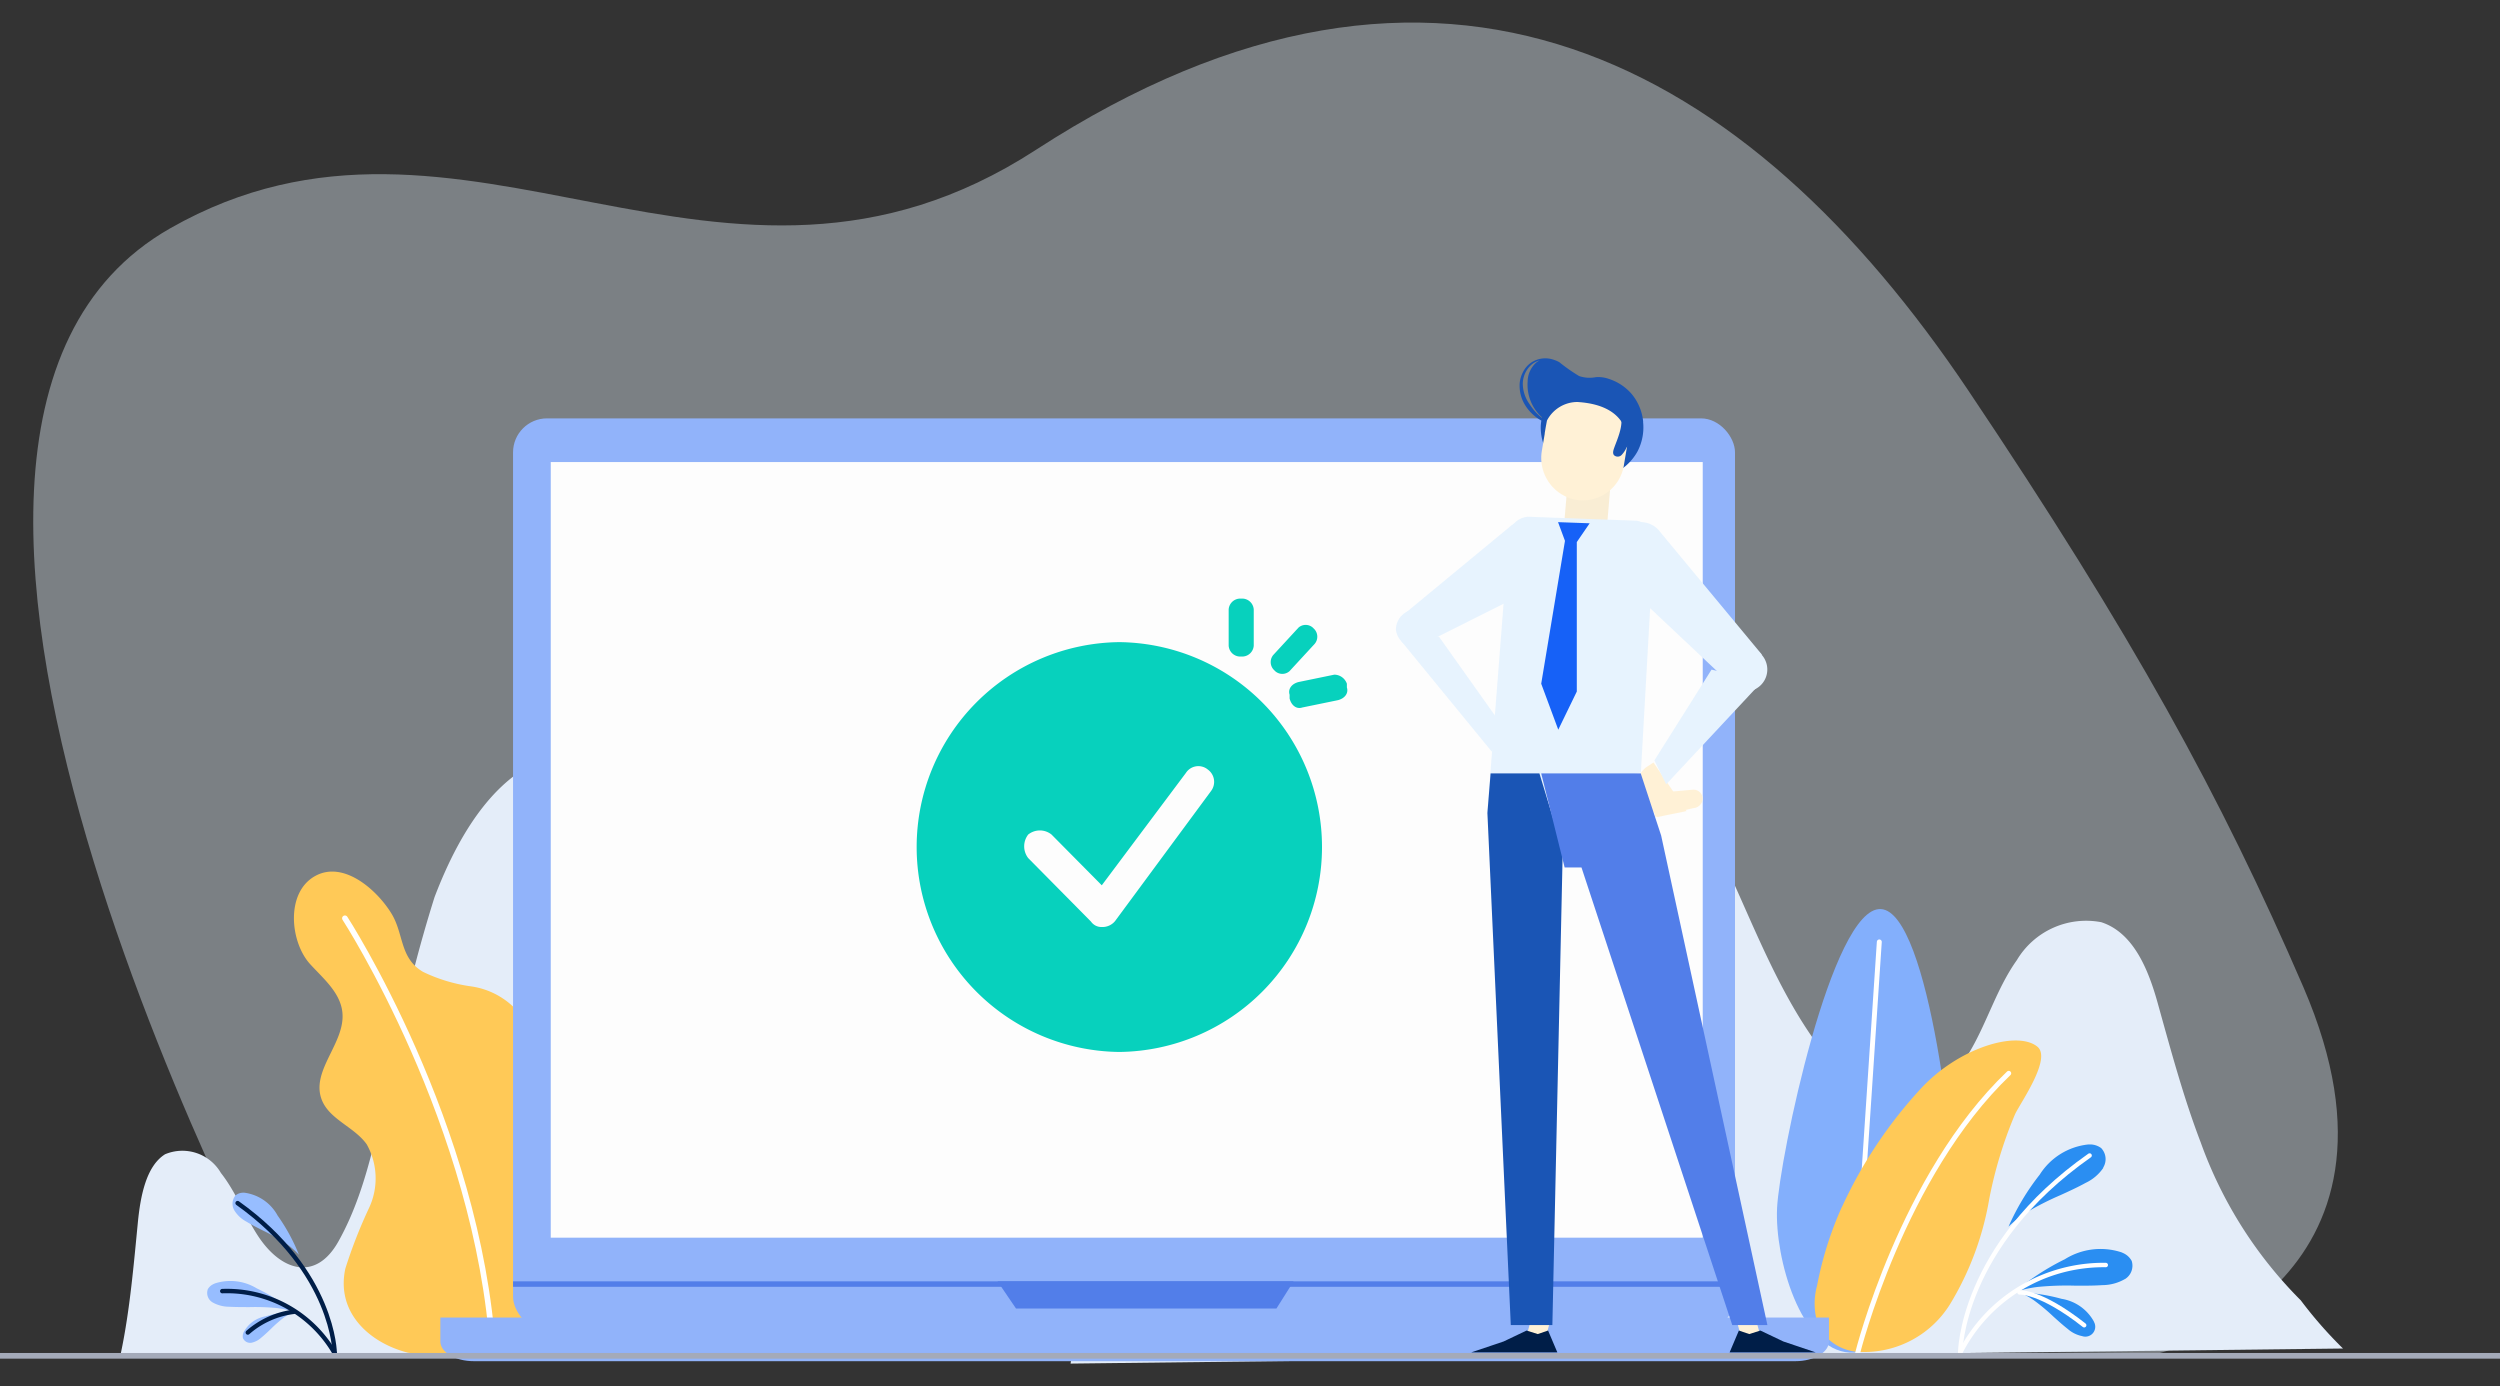 <svg xmlns="http://www.w3.org/2000/svg" xmlns:xlink="http://www.w3.org/1999/xlink" width="101" height="56" viewBox="0 0 101 56">
  <rect x="0" y="0" width="101" height="56" fill="#333333" stroke="none"/>
  <defs>
    <style>
      .cls-1 {
        fill: #cc8a8a;
      }

      .cls-2 {
        clip-path: url(#clip-path);
      }

      .cls-3 {
        fill: rgba(231,243,254,0.4);
      }

      .cls-10, .cls-11, .cls-12, .cls-13, .cls-15, .cls-16, .cls-17, .cls-18, .cls-19, .cls-20, .cls-21, .cls-22, .cls-23, .cls-24, .cls-3, .cls-4, .cls-5, .cls-7, .cls-8, .cls-9 {
        fill-rule: evenodd;
      }

      .cls-4 {
        fill: #e4edf9;
      }

      .cls-5 {
        fill: #83affc;
      }

      .cls-10, .cls-11, .cls-13, .cls-25, .cls-6, .cls-8 {
        fill: none;
      }

      .cls-10, .cls-11, .cls-6, .cls-8 {
        stroke: #fff;
      }

      .cls-10, .cls-11, .cls-13, .cls-6, .cls-8 {
        stroke-linecap: round;
        stroke-linejoin: round;
      }

      .cls-6, .cls-8 {
        stroke-width: 0.199px;
      }

      .cls-7 {
        fill: #ffc957;
      }

      .cls-9 {
        fill: #2a8ef2;
      }

      .cls-10, .cls-13 {
        stroke-width: 0.179px;
      }

      .cls-11, .cls-25 {
        stroke-width: 0.229px;
      }

      .cls-12 {
        fill: #97bdff;
      }

      .cls-13 {
        stroke: #001e48;
      }

      .cls-14, .cls-15 {
        fill: #91b3fa;
      }

      .cls-16 {
        fill: #fdfdfd;
      }

      .cls-17 {
        fill: #527ee9;
      }

      .cls-18 {
        fill: #fff1d6;
      }

      .cls-19 {
        fill: #001e48;
      }

      .cls-20 {
        fill: #e7f3fe;
      }

      .cls-21 {
        fill: #f9edd4;
      }

      .cls-22 {
        fill: #1a55b5;
      }

      .cls-23 {
        fill: #1661f7;
      }

      .cls-24 {
        fill: #07d1bd;
      }

      .cls-25 {
        stroke: #a4aab9;
        stroke-linecap: square;
      }
    </style>
    <clipPath id="clip-path">
      <rect id="矩形_32" data-name="矩形 32" class="cls-1" width="101" height="56" transform="translate(337 596)"/>
    </clipPath>
  </defs>
  <g id="蒙版组_1" data-name="蒙版组 1" class="cls-2" transform="translate(-337 -596)">
    <g id="登录页" transform="translate(337.103 596.911)">
      <g id="A-身份选择" transform="translate(0 0)">
        <g id="注册完成">
          <path id="Fill-1" class="cls-3" d="M11.892,55.21S-7.978,18.88,6.9,10.4c11.867-6.763,22.276,5.073,34.976-3.17C58.255-3.4,70.676,3.717,79.553,16.954c6.662,9.934,10.19,16.359,13.532,24.094,5.2,12.047-5.829,14.795-5.829,14.795Z" transform="translate(-0.133 -2.084)"/>
          <g id="编组-41" transform="translate(43.148 19.663)">
            <path id="Fill-1-2" data-name="Fill-1" class="cls-4" d="M45.653,25.566c-.678-1.769-1.184-3.646-1.737-5.63-.373-1.336-.974-2.832-2.276-3.253a3.257,3.257,0,0,0-3.411,1.534c-.78,1.095-1.172,2.422-1.839,3.591-1.208,2.119-3.348,3.006-5.117,1.144-2.526-2.661-3.663-6.287-5.265-9.533-1.163-2.356-2.137-5.114-3.6-7.285C20.172,2.823,17.108,0,13.033,0c-2.583.4-4.858,2.722-6.4,5.626a39.373,39.373,0,0,0-3.2,9.805C2.039,21.7,1.018,28.111,0,34.515l51.406-.609A17.137,17.137,0,0,1,49.7,31.959a17.246,17.246,0,0,1-4.047-6.393"/>
            <path id="Fill-3" class="cls-5" d="M38.774,30.329c-.1,2.028-2.256,5.574-4.237,5.472S31.5,31.987,31.6,29.958s2.21-12.178,4.191-12.076S38.874,28.3,38.774,30.329" transform="translate(-3.057 -1.73)"/>
            <line id="Stroke-5" class="cls-6" x1="1.089" y2="16.372" transform="translate(31.584 17.479)"/>
            <path id="Fill-7" class="cls-7" d="M34.379,30.491a14.233,14.233,0,0,0-1,3.177,2.71,2.71,0,0,0,.077,1.679,1.971,1.971,0,0,0,1.479.985,4.084,4.084,0,0,0,3.815-1.915,12.056,12.056,0,0,0,1.583-4.242,17.117,17.117,0,0,1,1.046-3.438c.219-.466,1.5-2.265.893-2.732-.828-.663-3.226.058-4.762,1.767a18.261,18.261,0,0,0-3.127,4.719" transform="translate(-3.221 -2.299)"/>
            <path id="Stroke-9" class="cls-8" d="M35.209,36.514S37,29.343,41.309,25.23" transform="translate(-3.407 -2.442)"/>
            <path id="Fill-11" class="cls-9" d="M45.784,29.357a1.781,1.781,0,0,1-.716.608c-.328.181-.677.34-1.015.494a11.753,11.753,0,0,0-1.3.656,4.355,4.355,0,0,0-.8.619,9.8,9.8,0,0,1,1.26-2.1,2.649,2.649,0,0,1,1.966-1.222h.046a.753.753,0,0,1,.473.147.649.649,0,0,1,.077.794" transform="translate(-4.061 -2.75)"/>
            <path id="Fill-13" class="cls-9" d="M46.679,34.3a1.834,1.834,0,0,1-.909.245c-.374.026-.758.023-1.129.021a12.092,12.092,0,0,0-1.452.049,4.494,4.494,0,0,0-.986.223A10.038,10.038,0,0,1,44.251,33.5a2.716,2.716,0,0,1,2.3-.277l.041.02a.729.729,0,0,1,.362.325.636.636,0,0,1-.277.736" transform="translate(-4.084 -3.2)"/>
            <path id="Fill-15" class="cls-9" d="M44.971,36.794a1.256,1.256,0,0,1-.58-.291c-.2-.157-.394-.333-.58-.5a7.93,7.93,0,0,0-.758-.636,3.042,3.042,0,0,0-.608-.337,7.26,7.26,0,0,1,1.7.259,1.816,1.816,0,0,1,1.3.908l.011.028a.4.4,0,0,1-.481.57" transform="translate(-4.108 -3.39)"/>
            <path id="Stroke-17" class="cls-10" d="M39.792,36.87s.02-4.308,5.228-7.965" transform="translate(-3.851 -2.797)"/>
            <path id="Stroke-19" class="cls-10" d="M39.792,37.344a6.506,6.506,0,0,1,5.881-3.54" transform="translate(-3.851 -3.271)"/>
            <path id="Stroke-21" class="cls-10" d="M42.444,35.029s.846-.065,2.614,1.327" transform="translate(-4.108 -3.39)"/>
          </g>
          <g id="编组" transform="translate(4.748 29.518)">
            <path id="Fill-23" class="cls-4" d="M29.186,24.412c-1.211-4.642-2.428-9.287-3.851-13.783A33.374,33.374,0,0,0,22.417,3.54c-1.23-2.028-2.86-3.525-4.5-3.514-2.521.495-4.147,3.02-5.213,5.817a56.966,56.966,0,0,0-1.533,5.994c-.682,2.67-1.039,5.574-2.348,7.91C7.912,21.382,6.5,20.965,5.554,19.5c-.524-.811-.894-1.775-1.48-2.515a1.8,1.8,0,0,0-2.256-.756c-.766.479-.995,1.693-1.1,2.757-.153,1.58-.287,3.073-.537,4.5Q.1,23.953,0,24.412Z" transform="translate(0 -0.026)"/>
          </g>
          <path id="Fill-25" class="cls-7" d="M24.419,53.32a7.835,7.835,0,0,1-1.994-2.765,7.045,7.045,0,0,1,.039-2.52,3.276,3.276,0,0,0-.476-2.419A3.1,3.1,0,0,0,20.2,44.7a6.512,6.512,0,0,1-1.948-.586c-.958-.563-.767-1.521-1.281-2.361-.577-.942-1.919-2.145-3.07-1.519-1.218.663-1.025,2.675-.215,3.564.538.589,1.226,1.155,1.305,1.958.119,1.209-1.232,2.3-.86,3.451.275.852,1.322,1.145,1.84,1.869a2.812,2.812,0,0,1,.107,2.552A19.747,19.747,0,0,0,15.11,56.1c-.384,1.774.974,3,2.52,3.395a21.014,21.014,0,0,0,4.486.192,5.9,5.9,0,0,0,2.908-2.454,3.191,3.191,0,0,0,.165-2.709,4.535,4.535,0,0,0-.771-1.205" transform="translate(-1.261 -5.76)"/>
          <path id="Stroke-27" class="cls-11" d="M15.314,42.15s5.4,8.326,5.987,17.571" transform="translate(-1.482 -5.962)"/>
          <path id="Fill-29" class="cls-12" d="M10.406,54.536a.484.484,0,0,1,.324-.112h.032a1.793,1.793,0,0,1,1.346.924,7.607,7.607,0,0,1,.863,1.586,3.029,3.029,0,0,0-.544-.469,7.778,7.778,0,0,0-.887-.5c-.231-.116-.47-.236-.695-.373a1.26,1.26,0,0,1-.49-.46.53.53,0,0,1,.053-.6" transform="translate(-0.995 -7.15)"/>
          <path id="Fill-31" class="cls-12" d="M9.172,58.713a.527.527,0,0,1,.265-.23l.03-.014a2.045,2.045,0,0,1,1.686.2,7.394,7.394,0,0,1,1.5.951,3.385,3.385,0,0,0-.722-.158,9.129,9.129,0,0,0-1.064-.035c-.272,0-.553,0-.827-.014a1.378,1.378,0,0,1-.666-.174.444.444,0,0,1-.2-.522" transform="translate(-0.885 -7.531)"/>
          <path id="Fill-33" class="cls-12" d="M10.756,60.831a.348.348,0,0,1,.015-.232l.008-.02a1.236,1.236,0,0,1,.88-.644,4.712,4.712,0,0,1,1.149-.184,2.056,2.056,0,0,0-.412.239,5.462,5.462,0,0,0-.513.451c-.126.12-.257.245-.393.356A.838.838,0,0,1,11.1,61a.315.315,0,0,1-.341-.172" transform="translate(-1.04 -7.665)"/>
          <path id="Stroke-35" class="cls-13" d="M14.437,60.954s-.015-3.281-3.923-6.066" transform="translate(-1.018 -7.194)"/>
          <path id="Stroke-37" class="cls-13" d="M14.37,61.335a5.028,5.028,0,0,0-4.542-2.51" transform="translate(-0.951 -7.575)"/>
          <path id="Stroke-39" class="cls-13" d="M12.829,59.751a3.474,3.474,0,0,0-1.858.836" transform="translate(-1.062 -7.665)"/>
          <g id="编组-37" transform="translate(17.683 13.564)">
            <g id="编组-2" data-name="编组" transform="translate(0 2.427)">
              <rect id="矩形" class="cls-14" width="49.367" height="36.851" rx="1.374" transform="translate(2.941)"/>
              <g id="组_12" data-name="组 12" transform="translate(0 36.325)">
                <path id="Fill-5" class="cls-15" d="M55.347,3.626H1.954C1.2,3.626.6,3.268.6,2.826V1.861H56.7v.965c0,.442-.608.8-1.358.8" transform="translate(-0.596 -1.861)"/>
              </g>
              <path id="Fill-7-2" data-name="Fill-7" class="cls-16" d="M5.538,33.289h46.54V1.954H5.538Z" transform="translate(-1.074 -0.189)"/>
              <path id="Fill-9" class="cls-17" d="M25.522,38.6l.748,1.1H36.789l.694-1.1Z" transform="translate(-3.008 -3.736)"/>
              <path id="Fill-10" class="cls-17" d="M3.852,38.821H53V38.6H3.852Z" transform="translate(-0.911 -3.736)"/>
            </g>
            <g id="编组-38" transform="translate(38.402 0)">
              <path id="Fill-89" class="cls-18" d="M.295,0h.793l-.3,1.1H0Z" transform="translate(6.512 39.72) rotate(180)"/>
              <path id="Fill-88" class="cls-19" d="M18.368,43.487l.45.142.418-.142.375.883h-3.48l1.308-.441Z" transform="translate(-12.882 -4.208)"/>
              <path id="Fill-89-2" data-name="Fill-89" class="cls-18" d="M28.225,43.857h.793l-.3-1.1H27.93Z" transform="translate(-14.024 -4.137)"/>
              <path id="Fill-90" class="cls-19" d="M28.933,43.487l-.451.142-.418-.142-.375.883h3.48l-1.308-.441Z" transform="translate(-14.001 -4.208)"/>
              <path id="Fill-106" class="cls-18" d="M24.318,20.4l.348-.994,1.178-.106a.374.374,0,0,1,.429.321.393.393,0,0,1-.355.417Z" transform="translate(-13.674 -1.868)"/>
              <path id="Fill-107" class="cls-18" d="M23.732,19.369l.629.916,1.192-.242-1.335-1.964-.257.169a.8.8,0,0,0-.229,1.121" transform="translate(-13.605 -1.75)"/>
              <path id="Fill-108" class="cls-20" d="M24.8,18.56l3.872-4.149-2.04-.485-2.309,3.667Z" transform="translate(-13.674 -1.348)"/>
              <path id="Fill-108-2" data-name="Fill-108" class="cls-20" d="M.478,0,4.144,4.477,2.61,4.644,0,.967Z" transform="translate(4.555 15.888) rotate(180)"/>
              <path id="Fill-109" class="cls-20" d="M27.53,14.2a.864.864,0,0,0,1.155.427.888.888,0,0,0,.421-1.173.864.864,0,0,0-1.155-.427A.888.888,0,0,0,27.53,14.2" transform="translate(-13.977 -1.253)"/>
              <path id="Fill-110" class="cls-20" d="M27.328,13.949,28.5,12.676,24.4,7.733a.966.966,0,0,0-1.469-.12,2.105,2.105,0,0,0,.09,2.282Z" transform="translate(-13.511 -0.709)"/>
              <path id="Fill-111" class="cls-21" d="M20.225,7.854,21.951,8l.232-2.723L20.457,5.13Z" transform="translate(-13.278 -0.496)"/>
              <path id="Fill-112" class="cls-20" d="M13.573,11.24a.81.81,0,0,0-.81.822.841.841,0,0,0,.926.719.809.809,0,0,0,.81-.822.841.841,0,0,0-.926-.719" transform="translate(-12.556 -1.088)"/>
              <path id="Fill-113" class="cls-20" d="M0,2.47.836,3.764l4.785-1.07C6.208,2.546,6.53,1.147,6.3.6A1,1,0,0,0,4.879.138Z" transform="matrix(0.97, -0.242, 0.242, 0.97, 0, 7.889)"/>
              <path id="Fill-114" class="cls-20" d="M23.056,17.414l.515-9.126a.842.842,0,0,0-.694-1.04l-4.217-.155a.834.834,0,0,0-.942.815L16.854,19Z" transform="translate(-12.952 -0.686)"/>
              <path id="Fill-115" class="cls-22" d="M18.956,18.567l.943,3.095L19.48,40.855H17.8l-.945-20.688.129-1.6Z" transform="translate(-12.952 -1.797)"/>
              <path id="Fill-116" class="cls-17" d="M19.262,18.567l.946,3.8h.681L26.98,40.855H28.4L24.107,21.076l-.824-2.509Z" transform="translate(-13.185 -1.797)"/>
              <path id="Fill-118" class="cls-23" d="M19.942,7.329l1.277.046-.519.758v6.039l-.749,1.542-.689-1.858.96-5.772Z" transform="translate(-13.185 -0.709)"/>
              <path id="Fill-119" class="cls-22" d="M18.952,2.183a2.706,2.706,0,0,1-.271-.356A1.411,1.411,0,0,1,18.425,1a1.048,1.048,0,0,1,.382-.768.821.821,0,0,1,.305-.147.679.679,0,0,0-.158.1,1.048,1.048,0,0,0-.333.75A1.777,1.777,0,0,0,19.2,2.386c0,.007,0,.014,0,.022a2.207,2.207,0,0,1-.248-.224m4.337.384A2.061,2.061,0,0,0,22.83,1.45,2.038,2.038,0,0,0,21.9.832a1.264,1.264,0,0,0-.528-.069A1.306,1.306,0,0,1,20.7.717a6.832,6.832,0,0,1-.793-.555A1,1,0,0,0,19.7.069h0a1.029,1.029,0,0,0-.938.106.986.986,0,0,0-.318.361A1.211,1.211,0,0,0,18.3.994a1.5,1.5,0,0,0,.234.923,1.8,1.8,0,0,0,.641.6,1.774,1.774,0,0,0-.023.2,2.05,2.05,0,0,0,1.971,2.13,2.1,2.1,0,0,0,1.941-1.093,2.1,2.1,0,0,0,.22-1.192" transform="translate(-13.092 0)"/>
              <path id="Fill-121" class="cls-18" d="M20.753,1.955a1.388,1.388,0,0,0-1.259.75l-.05.269-.04.238c0,.011,0,.022,0,.033l0-.008-.112.665a1.724,1.724,0,0,0,1.343,2A1.683,1.683,0,0,0,22.6,4.523l.137-.815v0s.259-1.6-1.98-1.751" transform="translate(-13.185 -0.189)"/>
              <path id="Fill-123" class="cls-22" d="M21.429,1.8a3.106,3.106,0,0,1,.657.177,1.478,1.478,0,0,1,.437.251c.416.363.046,1.142-.1,1.548-.035.1-.076.217-.013.3a.219.219,0,0,0,.305,0,1.03,1.03,0,0,0,.192-.28.362.362,0,0,1,.26-.2S23.1,1.754,23.1,1.752s-1.16-.039-1.249-.042a1.375,1.375,0,0,0-.424.086" transform="translate(-13.395 -0.165)"/>
            </g>
            <g id="编组-3" data-name="编组" transform="translate(19.252 9.709)">
              <path id="Fill-1-3" data-name="Fill-1" class="cls-24" d="M13.179,0a.47.47,0,0,1,.434.439V1.9a.47.47,0,0,1-.434.44h-.145A.47.47,0,0,1,12.6,1.9V.439A.47.47,0,0,1,13.034,0ZM16,1.172l.072.073a.449.449,0,0,1,0,.586l-1.014,1.1a.436.436,0,0,1-.579,0l-.072-.073a.449.449,0,0,1,0-.586l1.014-1.1a.436.436,0,0,1,.579,0Zm.869,1.9a.545.545,0,0,1,.507.366V3.59c.073.22-.072.439-.362.513L15.569,4.4c-.217.074-.434-.073-.507-.366V3.883c-.072-.22.072-.439.362-.513ZM11.743,6.893a.6.6,0,0,0-.869.147l-3.4,4.542L5.443,9.531a.753.753,0,0,0-.941,0,.776.776,0,0,0,0,.952l2.535,2.564a.513.513,0,0,0,.434.22.656.656,0,0,0,.579-.293l3.838-5.2a.613.613,0,0,0-.145-.879ZM8.183,1.758a8.279,8.279,0,0,1,0,16.557,8.279,8.279,0,0,1,0-16.557Z"/>
            </g>
          </g>
          <line id="直线-3" class="cls-25" x2="100.954" transform="translate(0 53.864)"/>
        </g>
      </g>
    </g>
  </g>
</svg>
